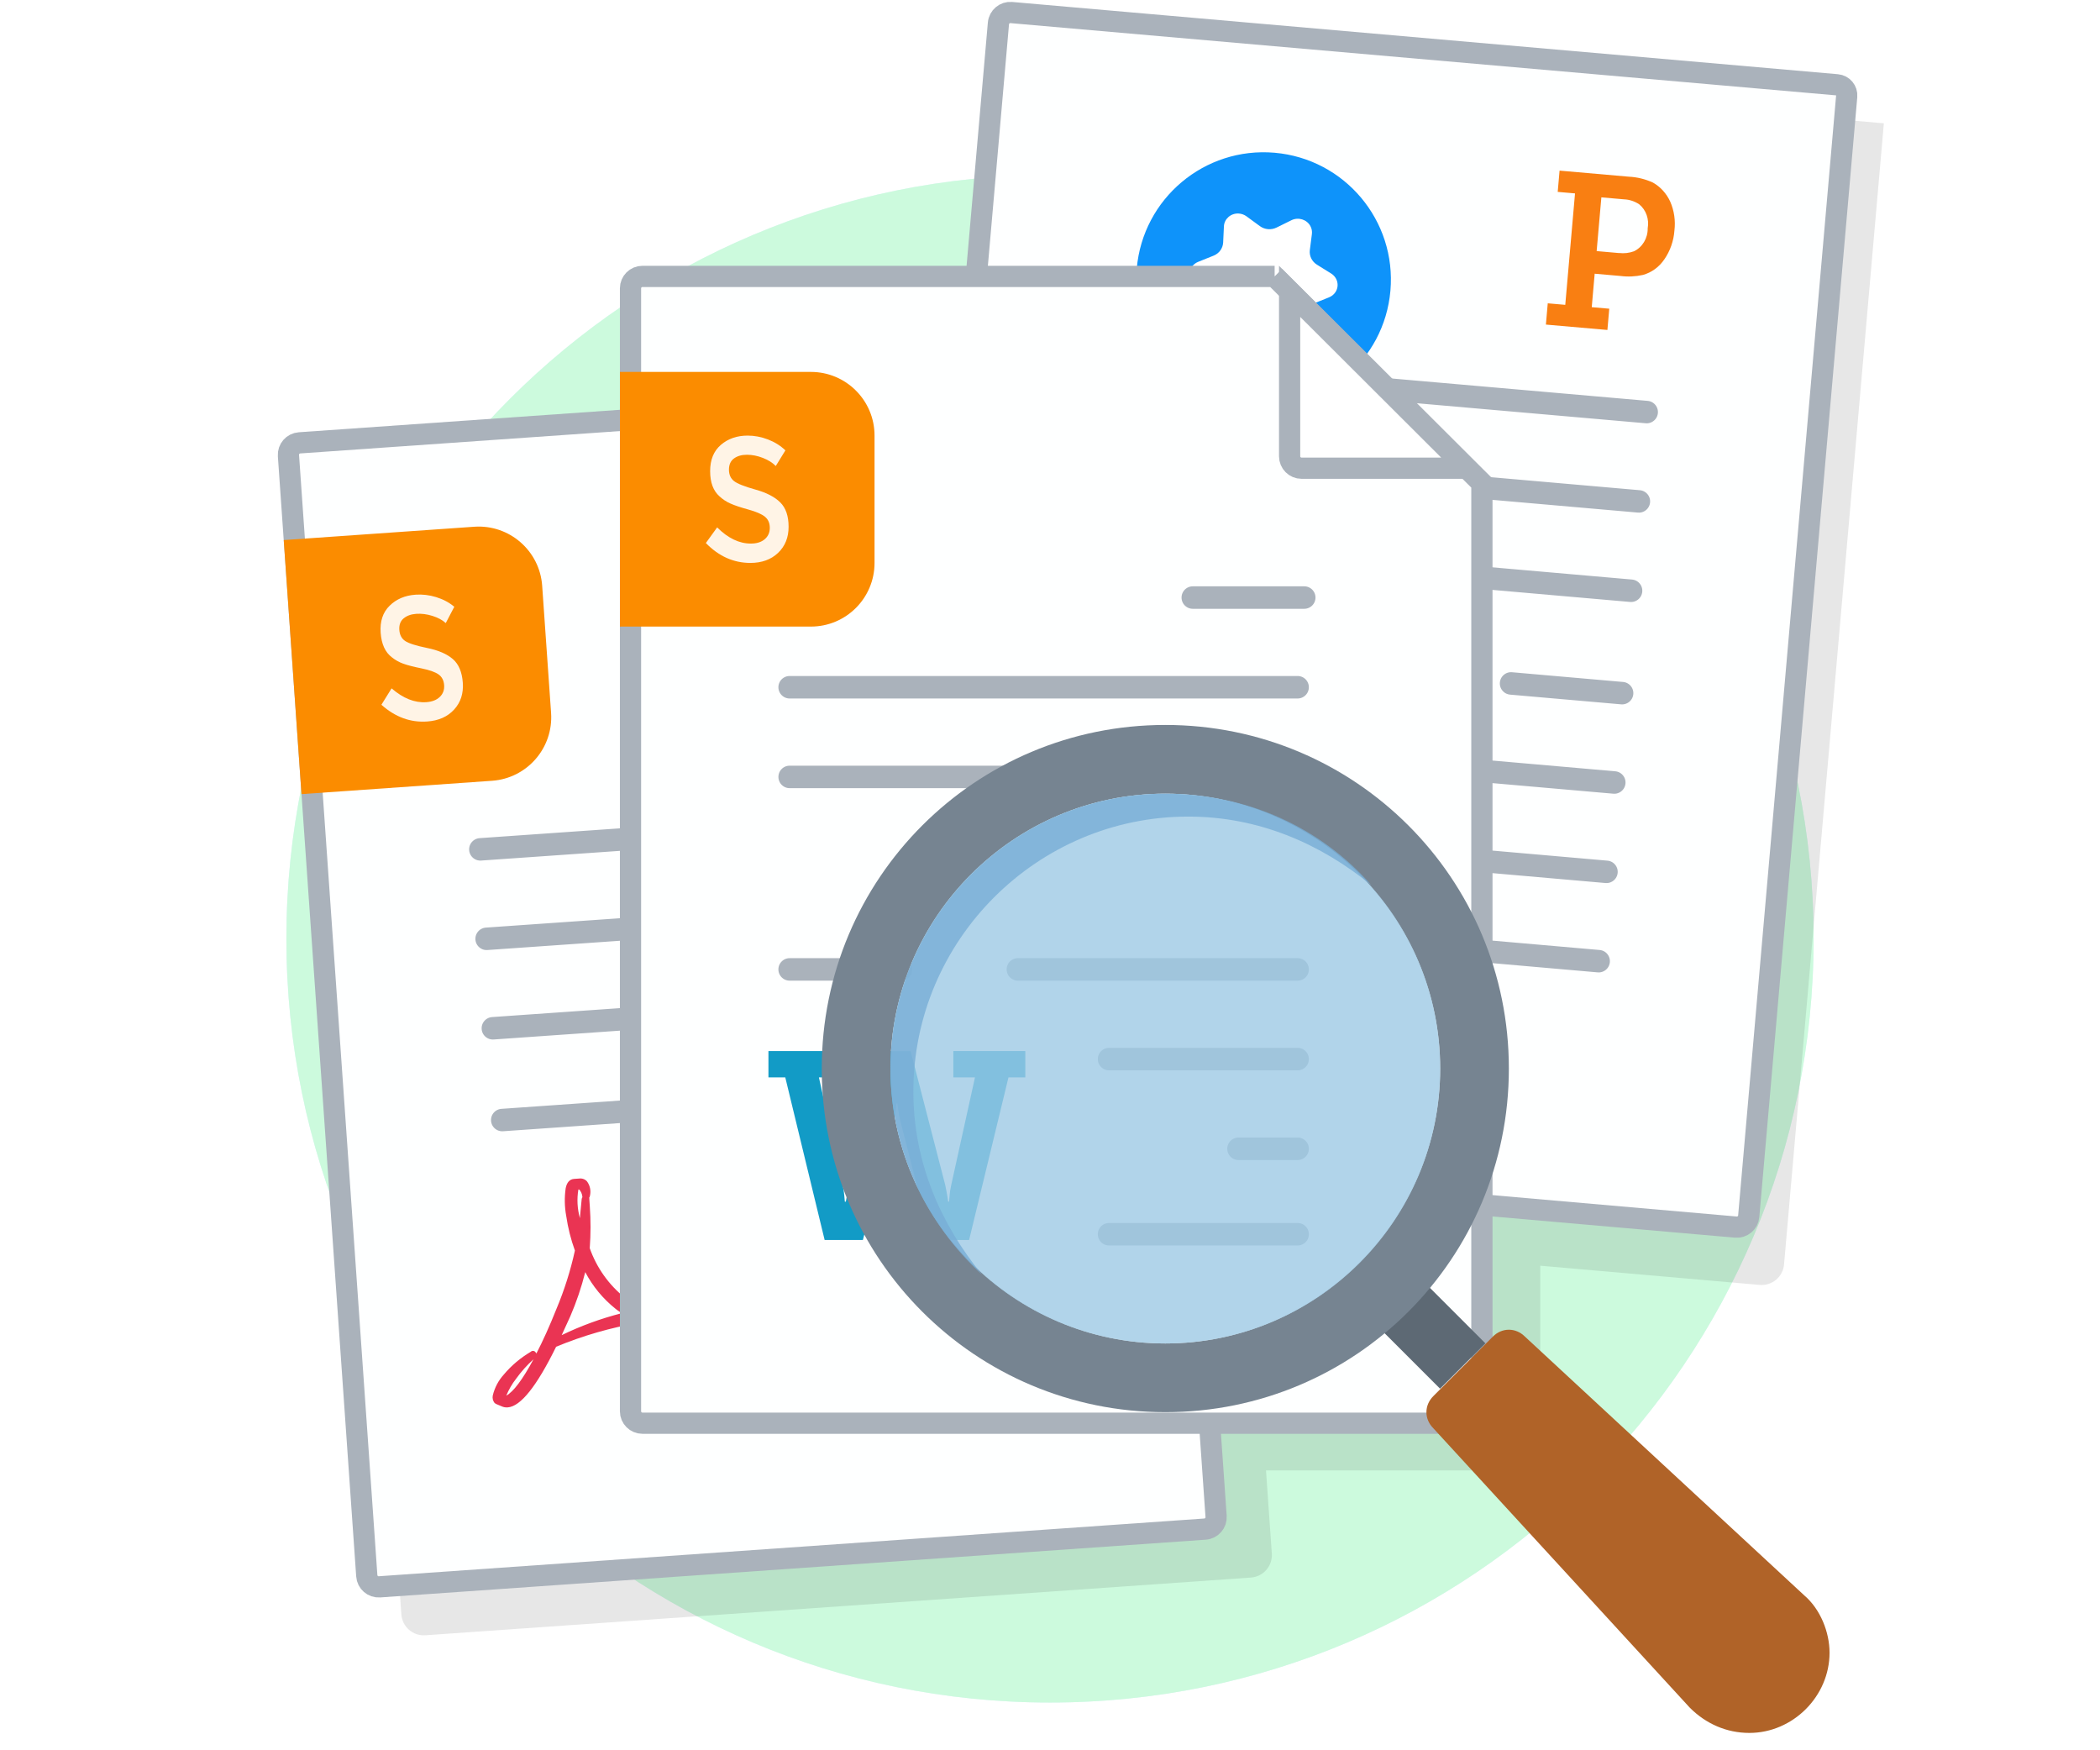 <svg width="132" height="110" viewBox="0 0 132 110" fill="none" xmlns="http://www.w3.org/2000/svg">
<path fill-rule="evenodd" clip-rule="evenodd" d="M0 0H132V110H0V0Z" fill="white"/>
<path d="M66 107C92.51 107 114 85.51 114 59C114 32.49 92.51 11 66 11C39.49 11 18 32.49 18 59C18 85.51 39.49 107 66 107Z" fill="#E3F5FC"/>
<path d="M66.001 107C92.511 107 114.001 85.51 114.001 59C114.001 32.49 92.511 11 66.001 11C39.491 11 18.001 32.49 18.001 59C18.001 85.51 39.491 107 66.001 107Z" fill="#CCFADD"/>
<path d="M65.184 3.093L118.414 7.75L112.14 79.468C112.072 80.246 111.386 80.821 110.608 80.753L96.816 79.546V90.998C96.816 91.778 96.183 92.412 95.402 92.412H79.577L79.943 97.635C79.997 98.414 79.41 99.09 78.63 99.145L26.737 102.772C25.958 102.826 25.282 102.239 25.228 101.46L20.305 31.056C20.25 30.276 20.838 29.601 21.617 29.546L41.967 28.123L41.968 20.421C41.968 19.639 42.601 19.006 43.382 19.006H62.372L63.652 4.379C63.72 3.6 64.406 3.025 65.184 3.093V3.093Z" fill="black" fill-opacity="0.097"/>
<path d="M58.469 25.059L18.825 27.832C18.62 27.846 18.439 27.943 18.314 28.087C18.189 28.231 18.117 28.424 18.131 28.629L23.055 99.034C23.069 99.24 23.167 99.421 23.311 99.546C23.455 99.672 23.647 99.742 23.853 99.728L75.746 96.099C75.952 96.085 76.132 95.988 76.258 95.843C76.384 95.7 76.455 95.507 76.44 95.301L72.371 37.115L58.468 25.06L58.469 25.059Z" fill="#FEFFFF" stroke="#AAB2BB" stroke-width="1.334"/>
<path fill-rule="evenodd" clip-rule="evenodd" d="M17.835 33.942L29.81 33.104C32.015 32.95 33.926 34.612 34.08 36.816L34.639 44.8C34.793 47.005 33.131 48.916 30.927 49.07L18.952 49.908L17.835 33.942Z" fill="#FB8C00"/>
<path opacity="0.9" d="M26.162 38.578C25.833 38.601 25.569 38.698 25.368 38.866C25.167 39.035 25.079 39.276 25.101 39.589C25.123 39.902 25.244 40.133 25.467 40.284C25.689 40.434 26.152 40.581 26.851 40.724C27.553 40.867 28.09 41.099 28.462 41.419C28.835 41.741 29.044 42.238 29.091 42.91C29.138 43.583 28.957 44.145 28.544 44.594C28.133 45.044 27.569 45.294 26.853 45.344C25.803 45.418 24.844 45.068 23.974 44.292L24.614 43.262C25.34 43.891 26.067 44.18 26.796 44.129C27.161 44.104 27.444 43.994 27.645 43.799C27.847 43.604 27.938 43.358 27.917 43.059C27.896 42.762 27.779 42.537 27.566 42.385C27.353 42.235 26.995 42.108 26.493 42.006C25.992 41.905 25.609 41.806 25.345 41.71C25.081 41.615 24.844 41.481 24.633 41.311C24.212 40.994 23.977 40.478 23.927 39.765C23.877 39.051 24.064 38.486 24.488 38.069C24.912 37.652 25.456 37.42 26.122 37.374C26.551 37.344 26.981 37.394 27.416 37.527C27.848 37.659 28.228 37.861 28.556 38.134L28.02 39.158C27.807 38.965 27.527 38.815 27.178 38.706C26.83 38.597 26.491 38.555 26.162 38.578V38.578Z" fill="white"/>
<path d="M64.592 66.67C65.369 66.615 66.043 67.2 66.097 67.977C66.151 68.753 65.566 69.427 64.789 69.481L31.67 71.797C30.892 71.851 30.219 71.266 30.165 70.489C30.11 69.713 30.696 69.04 31.473 68.986L64.592 66.67ZM46.037 62.159C46.813 62.105 47.487 62.69 47.541 63.467C47.596 64.243 47.01 64.916 46.233 64.97L31.08 66.03C30.303 66.084 29.629 65.5 29.575 64.723C29.521 63.947 30.106 63.273 30.883 63.219L46.036 62.159L46.037 62.159ZM63.61 55.281C64.386 55.226 65.06 55.811 65.114 56.589C65.168 57.364 64.583 58.037 63.806 58.092L57.601 58.526C56.825 58.58 56.151 57.995 56.096 57.218C56.042 56.442 56.628 55.769 57.404 55.714L63.609 55.281L63.61 55.281ZM51.751 56.11C52.527 56.055 53.201 56.64 53.255 57.418C53.309 58.193 52.724 58.867 51.947 58.921L30.687 60.408C29.911 60.462 29.237 59.877 29.183 59.1C29.129 58.324 29.714 57.651 30.491 57.596L51.752 56.11L51.751 56.11ZM39.476 51.318C40.252 51.264 40.927 51.848 40.981 52.626C41.035 53.402 40.449 54.075 39.673 54.129L30.293 54.785C29.517 54.84 28.843 54.254 28.789 53.477C28.735 52.702 29.32 52.029 30.097 51.974L39.476 51.318ZM45.251 50.914C46.027 50.86 46.7 51.445 46.755 52.222C46.809 52.998 46.224 53.671 45.447 53.726L45.05 53.753C44.274 53.808 43.6 53.222 43.546 52.445C43.491 51.67 44.078 50.996 44.854 50.942L45.251 50.914ZM63.217 49.658C63.993 49.604 64.667 50.188 64.721 50.965C64.775 51.742 64.19 52.415 63.413 52.469L50.825 53.35C50.049 53.404 49.375 52.819 49.321 52.041C49.266 51.266 49.853 50.593 50.629 50.538L63.216 49.658L63.217 49.658ZM48.452 42.142L62.627 41.218C63.403 41.166 64.076 41.753 64.13 42.53L64.13 42.531C64.184 43.304 63.602 43.974 62.828 44.029L62.822 44.029L48.646 44.953C47.87 45.003 47.199 44.417 47.144 43.641L47.144 43.639C47.09 42.867 47.673 42.196 48.445 42.142L48.452 42.142ZM48.059 36.523L56.016 36.026C56.791 35.977 57.46 36.564 57.514 37.339L57.514 37.344C57.568 38.115 56.987 38.783 56.217 38.837L56.207 38.838L48.249 39.334C47.475 39.383 46.806 38.797 46.751 38.021L46.751 38.016C46.697 37.246 47.278 36.577 48.048 36.523L48.058 36.523L48.059 36.523Z" fill="#AAB2BB" stroke="#FEFFFF" stroke-width="1.406"/>
<path d="M39.265 81.547C39.648 81.801 40.047 82.03 40.46 82.231C40.984 82.13 41.515 82.061 42.047 82.023C43.379 81.93 44.198 82.098 44.501 82.528C44.663 82.729 44.691 83.006 44.576 83.237C44.58 83.247 44.581 83.257 44.578 83.266L44.55 83.292C44.52 83.641 44.211 83.837 43.623 83.878C43.088 83.904 42.552 83.853 42.031 83.726C41.407 83.585 40.798 83.383 40.213 83.124C38.41 83.431 36.647 83.938 34.956 84.639C33.737 87.124 32.723 88.394 31.914 88.45C31.78 88.461 31.647 88.437 31.526 88.38L31.187 88.238L31.091 88.177C30.982 88.044 30.939 87.868 30.975 87.699C31.092 87.215 31.326 86.766 31.659 86.397C32.14 85.822 32.718 85.335 33.363 84.955C33.41 84.909 33.474 84.89 33.537 84.902C33.601 84.914 33.655 84.956 33.682 85.016C33.699 85.027 33.711 85.046 33.714 85.066C34.132 84.259 34.551 83.329 34.971 82.275C35.471 81.087 35.861 79.855 36.137 78.595C35.882 77.891 35.7 77.165 35.592 76.424C35.485 75.847 35.473 75.257 35.557 74.677C35.631 74.305 35.809 74.11 36.092 74.09L36.396 74.069C36.578 74.042 36.763 74.105 36.891 74.239C37.089 74.5 37.158 74.838 37.081 75.158C37.074 75.199 37.059 75.238 37.036 75.274C37.044 75.31 37.046 75.347 37.044 75.385L37.073 75.806C37.136 76.685 37.134 77.568 37.07 78.446C37.5 79.665 38.26 80.739 39.265 81.547V81.547ZM31.823 87.713C32.28 87.46 32.851 86.698 33.536 85.425C33.127 85.794 32.758 86.206 32.437 86.654C32.185 86.977 31.979 87.333 31.823 87.713ZM35.303 83.911C36.512 83.325 37.776 82.863 39.078 82.532L38.915 82.417C38.835 82.366 38.758 82.309 38.685 82.249C37.901 81.622 37.255 80.839 36.787 79.95C36.548 80.899 36.235 81.826 35.848 82.724C35.603 83.26 35.42 83.656 35.303 83.915L35.302 83.91L35.303 83.911ZM36.356 74.752C36.254 75.354 36.287 75.972 36.453 76.56C36.448 76.496 36.478 76.29 36.507 75.947C36.505 75.918 36.525 75.723 36.563 75.355C36.57 75.314 36.585 75.275 36.608 75.241C36.603 75.231 36.602 75.221 36.606 75.211C36.59 75.034 36.516 74.868 36.393 74.739C36.399 74.749 36.4 74.759 36.395 74.769L36.356 74.752ZM44.077 83.097C43.843 82.896 43.194 82.832 42.129 82.902C42.68 83.087 43.259 83.176 43.84 83.167C43.923 83.169 44.005 83.163 44.086 83.15C44.086 83.15 44.096 83.095 44.077 83.097Z" fill="#EA3453"/>
<path d="M59.148 25.278L59.918 36.291C59.937 36.574 60.07 36.821 60.268 36.995C60.467 37.168 60.731 37.263 61.015 37.244L72.058 36.471L59.147 25.279L59.148 25.278Z" fill="#AAB2BB" stroke="#AAB2BB" stroke-width="0.773"/>
<path d="M115.471 5.329L63.569 0.788C63.364 0.77 63.17 0.837 63.024 0.96C62.878 1.083 62.777 1.261 62.759 1.467L56.608 71.775C56.59 71.981 56.658 72.175 56.781 72.321C56.903 72.468 57.082 72.567 57.288 72.585L109.11 77.119C109.315 77.137 109.508 77.07 109.655 76.946C109.802 76.825 109.902 76.646 109.92 76.439L116.078 6.051C116.094 5.868 116.034 5.695 115.924 5.564C115.815 5.434 115.655 5.345 115.471 5.329V5.329Z" fill="#FEFFFF" stroke="#AAB2BB" stroke-width="1.334"/>
<path d="M78.728 25.545C83.131 25.93 87.013 22.673 87.398 18.27C87.783 13.867 84.526 9.985 80.123 9.6C75.72 9.215 71.838 12.472 71.453 16.875C71.068 21.278 74.325 25.16 78.728 25.545Z" fill="#0E93FA"/>
<path d="M76.069 18.509L75.18 17.956C74.769 17.7 74.648 17.174 74.911 16.779C75.007 16.635 75.147 16.523 75.311 16.457L76.283 16.067C76.633 15.927 76.866 15.604 76.884 15.239L76.932 14.225C76.954 13.755 77.368 13.394 77.855 13.419C78.033 13.428 78.205 13.489 78.347 13.592L79.191 14.21C79.494 14.433 79.902 14.468 80.24 14.302L81.177 13.84C81.611 13.627 82.145 13.794 82.37 14.212C82.451 14.365 82.484 14.538 82.462 14.708L82.333 15.716C82.287 16.078 82.461 16.436 82.781 16.635L83.67 17.188C84.082 17.445 84.202 17.97 83.938 18.366C83.843 18.508 83.703 18.621 83.539 18.687L82.567 19.077C82.218 19.218 81.984 19.54 81.966 19.906L81.918 20.92C81.896 21.389 81.483 21.75 80.995 21.725C80.817 21.717 80.645 21.655 80.503 21.552L79.659 20.934C79.356 20.711 78.948 20.676 78.61 20.842L77.672 21.304C77.239 21.517 76.705 21.351 76.48 20.933C76.398 20.779 76.366 20.607 76.388 20.436L76.516 19.429C76.563 19.066 76.389 18.708 76.069 18.509V18.509Z" fill="white"/>
<path d="M68.804 56.221C68.028 56.153 67.345 56.726 67.277 57.503C67.209 58.277 67.783 58.96 68.559 59.028L100.364 61.811C101.14 61.879 101.823 61.306 101.891 60.53C101.959 59.755 101.385 59.071 100.609 59.004L68.806 56.221L68.804 56.221ZM79.18 51.471C78.405 51.403 77.721 51.976 77.653 52.752C77.585 53.527 78.159 54.211 78.934 54.279L100.856 56.196C101.631 56.264 102.314 55.691 102.382 54.914C102.45 54.141 101.876 53.457 101.1 53.389L79.181 51.471L79.18 51.471ZM69.296 50.606C68.52 50.538 67.836 51.111 67.768 51.887C67.701 52.662 68.274 53.346 69.05 53.414L72.75 53.737C73.525 53.805 74.209 53.232 74.277 52.456C74.344 51.681 73.771 50.998 72.995 50.93L69.296 50.606ZM69.787 44.991C69.011 44.923 68.327 45.497 68.26 46.273C68.192 47.048 68.765 47.731 69.541 47.799L101.347 50.582C102.122 50.65 102.806 50.076 102.873 49.3C102.941 48.525 102.368 47.841 101.592 47.773L69.788 44.991L69.787 44.991ZM95.104 41.548C94.329 41.48 93.646 42.054 93.578 42.83C93.51 43.604 94.084 44.288 94.86 44.356L101.838 44.966C102.613 45.034 103.297 44.461 103.365 43.685C103.432 42.91 102.859 42.227 102.083 42.159L95.104 41.548ZM70.278 39.376C69.502 39.308 68.819 39.882 68.751 40.658C68.683 41.432 69.257 42.116 70.033 42.184L87.547 43.716C88.322 43.784 89.006 43.211 89.074 42.435C89.142 41.66 88.567 40.976 87.792 40.909L70.278 39.376ZM70.841 32.941C70.065 32.873 69.382 33.446 69.314 34.221C69.246 34.997 69.82 35.68 70.596 35.748L102.401 38.531C103.176 38.599 103.86 38.025 103.928 37.249C103.996 36.474 103.422 35.79 102.646 35.722L70.842 32.94L70.841 32.941ZM81.217 28.19C80.442 28.122 79.757 28.695 79.689 29.472C79.622 30.246 80.196 30.93 80.971 30.997L102.893 32.915C103.668 32.983 104.351 32.41 104.419 31.634C104.487 30.859 103.913 30.176 103.137 30.108L81.218 28.19L81.217 28.19ZM71.333 27.325C70.557 27.258 69.873 27.83 69.805 28.607C69.737 29.381 70.311 30.065 71.087 30.133L74.787 30.456C75.562 30.524 76.245 29.951 76.313 29.175C76.381 28.401 75.808 27.717 75.031 27.649L71.333 27.325ZM71.824 21.711C71.048 21.643 70.364 22.215 70.296 22.992C70.229 23.767 70.802 24.45 71.578 24.518L103.384 27.301C104.159 27.369 104.842 26.795 104.91 26.019C104.978 25.245 104.404 24.561 103.628 24.493L71.825 21.711L71.824 21.711Z" fill="#AAB2BB" stroke="#FEFFFF" stroke-width="1.406"/>
<path d="M97.287 19.063L97.171 20.399L101.037 20.737L101.154 19.401L100.053 19.305L100.237 17.202L101.858 17.344C102.327 17.405 102.804 17.382 103.269 17.279C103.813 17.129 104.292 16.78 104.62 16.293C104.984 15.766 105.202 15.142 105.249 14.493C105.326 13.871 105.234 13.241 104.987 12.674C104.752 12.161 104.372 11.742 103.898 11.474C103.419 11.254 102.905 11.129 102.383 11.104L98.03 10.723L97.913 12.06L99.001 12.155L98.388 19.158L97.289 19.062L97.287 19.063ZM101.78 15.905L100.361 15.78L100.657 12.403L102.076 12.527C102.416 12.54 102.748 12.649 103.036 12.84C103.467 13.192 103.673 13.774 103.569 14.347C103.581 14.967 103.24 15.537 102.705 15.793C102.404 15.902 102.083 15.938 101.768 15.899L101.781 15.905L101.78 15.905Z" fill="#F97F12"/>
<path d="M80.12 17.372H40.38C40.174 17.372 39.987 17.456 39.852 17.591C39.717 17.726 39.632 17.913 39.632 18.119V88.696C39.632 88.903 39.717 89.09 39.852 89.225C39.987 89.36 40.174 89.444 40.38 89.444H92.4C92.606 89.444 92.793 89.36 92.928 89.224C93.064 89.09 93.148 88.903 93.148 88.696V30.368L80.119 17.372H80.12Z" fill="#FEFFFF" stroke="#AAB2BB" stroke-width="1.334"/>
<path fill-rule="evenodd" clip-rule="evenodd" d="M38.966 23.374H50.97C53.18 23.374 54.971 25.165 54.971 27.375V35.378C54.971 37.588 53.18 39.379 50.97 39.379H38.966V23.374Z" fill="#FB8C00"/>
<path opacity="0.9" d="M46.949 28.58C46.619 28.58 46.349 28.658 46.137 28.812C45.925 28.967 45.82 29.201 45.82 29.514C45.82 29.828 45.925 30.067 46.137 30.233C46.348 30.398 46.799 30.577 47.487 30.769C48.177 30.96 48.697 31.229 49.045 31.575C49.395 31.922 49.569 32.432 49.569 33.106C49.569 33.78 49.349 34.328 48.906 34.748C48.464 35.168 47.884 35.378 47.166 35.378C46.114 35.378 45.182 34.962 44.368 34.128L45.078 33.145C45.758 33.823 46.464 34.162 47.194 34.162C47.56 34.162 47.85 34.072 48.064 33.892C48.279 33.711 48.387 33.472 48.387 33.172C48.387 32.875 48.286 32.642 48.084 32.476C47.882 32.311 47.534 32.16 47.04 32.023C46.547 31.887 46.172 31.762 45.916 31.647C45.659 31.534 45.432 31.384 45.233 31.2C44.835 30.854 44.637 30.323 44.637 29.608C44.637 28.893 44.863 28.342 45.315 27.956C45.767 27.569 46.326 27.376 46.993 27.376C47.423 27.376 47.849 27.456 48.273 27.619C48.695 27.781 49.06 28.009 49.368 28.304L48.762 29.288C48.563 29.081 48.294 28.912 47.954 28.779C47.614 28.646 47.279 28.58 46.949 28.58V28.58Z" fill="white"/>
<path d="M48.302 66.054V67.709H49.36L51.835 77.931H54.239L56.161 70.433C56.268 70.082 56.33 69.717 56.344 69.35H56.406L56.454 69.719C56.454 69.749 56.484 69.852 56.507 70.029C56.523 70.166 56.551 70.301 56.589 70.433L58.512 77.931H60.915L63.39 67.709H64.448V66.055H59.925V67.71H61.285L59.79 74.483C59.736 74.717 59.7 74.953 59.684 75.193L59.656 75.518H59.598L59.55 75.193L59.492 74.868C59.463 74.7 59.435 74.572 59.415 74.478L57.238 66.055H55.518L53.344 74.483C53.344 74.577 53.301 74.7 53.277 74.863L53.224 75.198L53.167 75.523H53.104L53.075 75.198C53.059 74.958 53.023 74.722 52.97 74.488L51.475 67.71H52.835V66.055H48.302V66.054Z" fill="#129BC6"/>
<path d="M81.062 18.312V28.677C81.062 28.883 81.146 29.07 81.281 29.205C81.416 29.341 81.603 29.425 81.81 29.425H92.201L81.062 18.311V18.312Z" fill="white" stroke="#AAB2BB" stroke-width="1.334"/>
<path d="M81.565 76.159C82.343 76.159 82.974 76.79 82.974 77.569C82.974 78.347 82.343 78.977 81.564 78.977H69.713C68.934 78.977 68.303 78.347 68.303 77.568C68.303 76.79 68.934 76.159 69.713 76.159H81.566H81.565ZM81.565 70.789C82.343 70.789 82.974 71.419 82.974 72.198C82.974 72.976 82.343 73.608 81.564 73.608H77.85C77.072 73.608 76.44 72.976 76.44 72.198C76.44 71.42 77.072 70.788 77.85 70.788H81.565V70.789ZM81.565 65.153C82.343 65.153 82.974 65.783 82.974 66.562C82.974 67.34 82.343 67.971 81.564 67.971H69.713C68.934 67.971 68.303 67.34 68.303 66.561C68.303 65.784 68.934 65.153 69.713 65.153H81.566H81.565ZM56.64 59.515C57.419 59.515 58.05 60.146 58.05 60.925C58.05 61.703 57.419 62.334 56.64 62.334H49.634C48.856 62.334 48.225 61.703 48.225 60.924C48.225 60.146 48.855 59.515 49.635 59.515H56.64ZM81.565 59.515C82.343 59.515 82.974 60.146 82.974 60.925C82.974 61.703 82.343 62.334 81.564 62.334H63.982C63.204 62.334 62.573 61.703 62.573 60.924C62.573 60.146 63.204 59.515 63.983 59.515H81.566H81.565ZM71.642 47.418C72.42 47.418 73.051 48.049 73.051 48.828C73.051 49.606 72.42 50.236 71.641 50.236H49.635C48.857 50.236 48.226 49.606 48.226 48.827C48.226 48.049 48.856 47.418 49.636 47.418H71.643H71.642ZM81.565 47.418C82.343 47.418 82.974 48.049 82.974 48.828C82.974 49.606 82.343 50.236 81.564 50.236H77.85C77.072 50.236 76.44 49.606 76.44 48.827C76.44 48.049 77.072 47.418 77.85 47.418H81.565ZM81.565 41.782C82.343 41.782 82.974 42.412 82.974 43.191C82.974 43.969 82.343 44.601 81.564 44.601H49.634C48.856 44.601 48.225 43.969 48.225 43.191C48.225 42.413 48.855 41.782 49.635 41.782H81.565ZM81.982 36.146C82.76 36.146 83.391 36.776 83.391 37.555C83.391 38.333 82.76 38.964 81.981 38.964H74.976C74.197 38.964 73.566 38.333 73.566 37.554C73.566 36.777 74.197 36.146 74.976 36.146H81.982Z" fill="#AAB2BB" stroke="#FEFFFF" stroke-width="1.406"/>
<path d="M115 103.869C115 106.605 112.697 108.909 109.961 108.909C108.521 108.909 107.226 108.332 106.218 107.325L90.093 89.76C89.517 89.184 89.517 88.32 90.093 87.744L93.837 84.001C94.412 83.425 95.277 83.425 95.852 84.001L113.417 100.271C114.424 101.135 115 102.574 115 103.871V103.869Z" fill="#B06328"/>
<path d="M93.368 84.425L90.518 87.275L86.242 82.999L89.092 80.149L93.368 84.425Z" fill="#5D6974"/>
<path d="M73.249 45.561C61.299 45.561 51.653 55.207 51.653 67.157C51.653 79.107 61.299 88.751 73.249 88.751C85.199 88.751 94.843 79.106 94.843 67.157C94.844 55.207 85.198 45.561 73.249 45.561V45.561ZM73.249 84.433C63.747 84.433 55.972 76.659 55.972 67.157C55.972 57.655 63.747 49.88 73.249 49.88C82.751 49.88 90.525 57.655 90.525 67.157C90.525 76.659 82.751 84.433 73.249 84.433Z" fill="#768491"/>
<path opacity="0.8" d="M73.249 84.433C82.79 84.433 90.525 76.698 90.525 67.157C90.525 57.616 82.79 49.881 73.249 49.881C63.708 49.881 55.973 57.616 55.973 67.157C55.973 76.698 63.708 84.433 73.249 84.433Z" fill="#9EC9E5"/>
<path opacity="0.8" d="M57.412 68.596C57.412 59.094 65.186 51.32 74.688 51.32C79.151 51.32 83.038 53.048 86.206 55.639C83.039 52.039 78.432 49.88 73.249 49.88C63.747 49.88 55.972 57.655 55.972 67.157C55.972 72.34 58.276 76.947 61.731 80.114C59.139 76.947 57.411 73.06 57.411 68.596H57.412Z" fill="#78AED6"/>
</svg>
